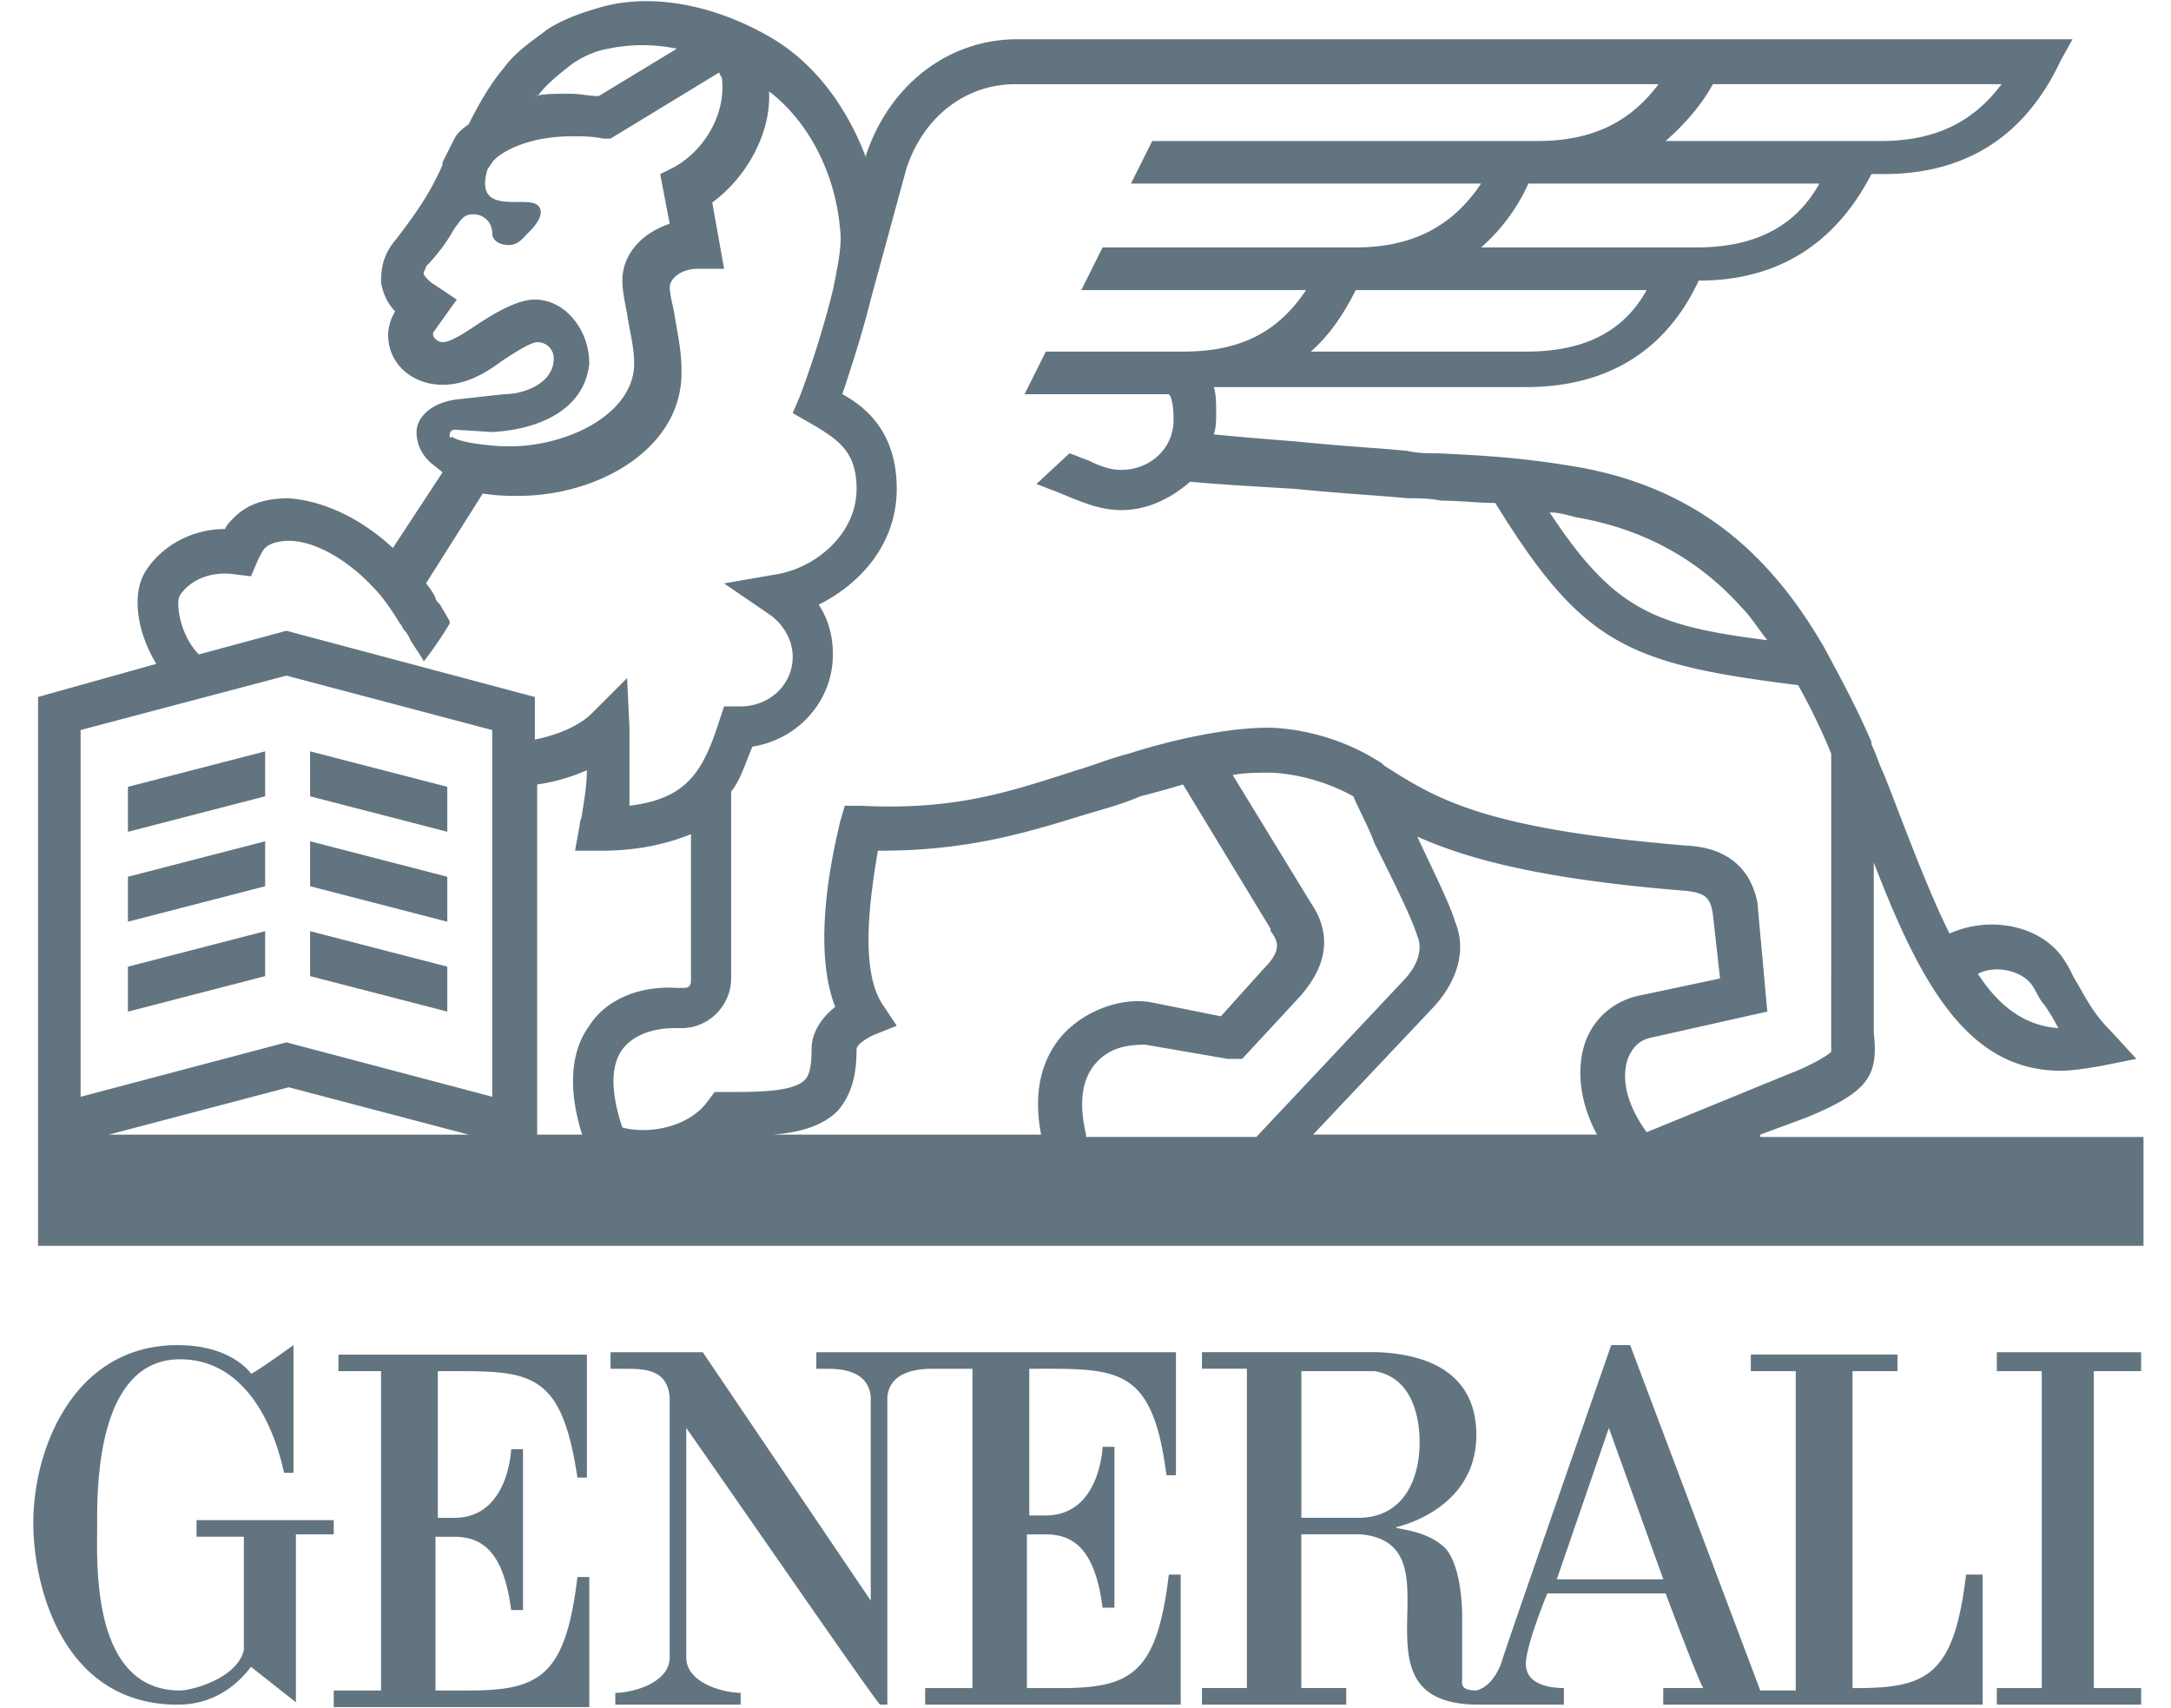 <svg width="61" height="48" viewBox="0 0 61 48" fill="none" xmlns="http://www.w3.org/2000/svg"><path fill-rule="evenodd" clip-rule="evenodd" d="m49.459 31.882 1.263-.466c1.795-.73 2.06-1.196 1.927-2.393v-4.785c1.33 3.456 2.66 5.849 5.252 5.849.332 0 .73-.066 1.128-.133h.002l.997-.2-.732-.797c-.413-.413-.616-.774-.843-1.175l-.087-.154c-.067-.1-.117-.2-.166-.3-.05-.1-.1-.2-.167-.299-.598-.997-2.06-1.33-3.256-.797-.511-1.022-1.022-2.35-1.65-3.984l-.079-.204-.133-.332c-.066-.133-.116-.266-.166-.4-.05-.132-.1-.265-.166-.398v-.067c-.399-.93-.864-1.794-1.33-2.658-.465-.798-.93-1.463-1.462-2.06-1.396-1.596-3.19-2.593-5.384-2.992-1.529-.266-2.592-.332-3.988-.399-.266 0-.598 0-.864-.066a36.042 36.042 0 0 0-1.086-.091c-.597-.045-1.318-.1-2.038-.175-.864-.067-1.662-.133-2.327-.2.067-.2.067-.399.067-.598 0-.266 0-.532-.067-.731h8.774c2.26 0 3.922-.997 4.852-2.992 2.26 0 3.856-1.065 4.853-2.993h.332c2.327 0 3.988-1.063 4.985-3.19l.333-.599H28.587c-1.927 0-3.589 1.263-4.254 3.257v.067c-.531-1.396-1.396-2.593-2.592-3.324C20.079.106 18.218-.226 16.756.24c-.466.133-.997.333-1.396.599-.075.06-.16.123-.251.19-.311.232-.688.513-.946.873-.399.465-.73 1.064-.997 1.595-.2.133-.332.266-.399.4l-.332.664v.067c-.364.848-.838 1.476-1.22 1.983l-.11.143c-.398.466-.398.932-.398 1.199.066.333.2.599.399.798-.133.2-.2.465-.2.665 0 .797.665 1.396 1.53 1.396.597 0 1.13-.266 1.66-.665h.002c.2-.135.797-.532.996-.532.266 0 .465.2.465.465 0 .665-.797.997-1.396.997l-1.196.133c-.864.067-1.263.532-1.263.93 0 .4.2.666.332.799l.067.066.332.266-1.396 2.127c-.93-.864-1.994-1.33-2.924-1.396-.599 0-1.13.133-1.53.532-.132.133-.199.2-.265.332-.997 0-1.795.532-2.194 1.13-.465.665-.265 1.795.266 2.659l-3.323.93v15.422h59.158v-3.058H49.46v-.066ZM9.377 42.716H5.522v.465h1.33v3.191c-.2.798-1.463 1.13-1.795 1.13-2.374 0-2.34-3.23-2.328-4.446l.001-.207v-.068c-.001-.978-.008-4.585 2.327-4.585 1.728 0 2.592 1.662 2.925 3.19h.265v-3.589s-1.196.865-1.196.798c0 0-.532-.797-2.06-.797-2.925 0-4.055 2.924-4.055 4.985 0 1.86.864 5.118 4.054 5.118.998 0 1.662-.532 2.061-1.064l1.263.997v-4.719h1.063v-.399Zm2.925-.133V38.53h.297c2.303-.006 3.178-.008 3.625 2.991h.266v-3.456H9.51v.465h1.197v8.973h-1.33v.466h7.18v-3.656h-.333c-.332 2.792-1.064 3.19-3.058 3.19h-.93v-4.32h.531c.865 0 1.396.532 1.596 2.06h.332v-4.52h-.332s-.067 1.928-1.595 1.928h-.466v-.066Zm39.882 4.852c1.995 0 2.725-.398 3.058-3.19h.465V47.9h-8.974v-.466h1.13c-.066 0-1.063-2.658-1.063-2.658h-3.324s-.664 1.595-.598 2.06c.067.598.93.598 1.064.598v.466h-2.393c-2.06 0-2.033-1.29-2.007-2.533.023-1.083.046-2.13-1.317-2.253h-1.662v4.32h1.263v.466h-4.054v-.466h1.263v-8.973h-1.263v-.465h4.919c1.728.066 2.791.797 2.791 2.326 0 2.127-2.26 2.592-2.26 2.592 0 .02.07.033.18.054.282.055.835.163 1.216.545.4.465.465 1.462.465 1.927V47.196l-.001.019c-.007.128-.015.287.4.287.532-.133.731-.864.731-.864 0-.066 3.058-8.84 3.058-8.84h.532l3.656 9.704h.997v-8.973h-1.263v-.466h4.121v.466h-1.263v8.906h.133ZM38.16 42.65h-1.595V38.53h2.06c1.197.2 1.263 1.595 1.263 1.994 0 1.064-.465 2.127-1.728 2.127Zm7.046-2.526-1.463 4.254h2.992l-1.53-4.254ZM29.07 38.462h.08c2.308-.005 3.242-.007 3.625 2.992h.266v-3.457H22.937v.466h.266c.333 0 1.197 0 1.263.797v5.717l-4.72-6.98h-2.591v.466h.398c.532 0 1.197 0 1.263.797v7.312c0 .73-1.063.997-1.528.997v.332h3.522v-.332c-.465 0-1.528-.266-1.528-.997v-6.448c.596.852 1.363 1.957 2.132 3.065l.002.002c1.63 2.348 3.27 4.71 3.316 4.71h.2v-8.64c.066-.732.864-.798 1.262-.798h1.13v8.973h-1.329v.465h7.179v-3.656h-.333c-.332 2.792-1.063 3.191-3.057 3.191h-.93v-4.32h.531c.864 0 1.396.531 1.595 2.06h.333v-4.52h-.333s-.066 1.928-1.595 1.928h-.465v-4.122h-.067.216Zm31.09-.465v.532h-1.329v8.906h1.33v.466h-4.055v-.466h1.263V38.53h-1.263v-.532h4.054Zm-2.923-10.071a2.731 2.731 0 0 0-.134-.232c-.266-.399-.997-.598-1.529-.332.599.93 1.33 1.462 2.26 1.529a5.83 5.83 0 0 0-.399-.665c-.08-.08-.136-.185-.198-.3ZM44.274 14.533c1.928.332 3.457 1.196 4.653 2.526.169.168.31.363.459.568.086.119.175.24.272.362-3.19-.399-4.32-.864-6.115-3.589.22 0 .395.046.6.1l.131.033ZM36.83 9.88h6.048c1.596 0 2.726-.531 3.39-1.729h-8.175c-.333.666-.731 1.264-1.263 1.73Zm10.834-2.927h-6.048a5.274 5.274 0 0 0 1.329-1.795h8.176c-.665 1.197-1.795 1.795-3.457 1.795Zm8.575-4.587h-8.11c-.332.599-.797 1.13-1.329 1.596h6.049c1.529 0 2.592-.532 3.39-1.596Zm-41.079.266c.2-.266.532-.531.864-.797.266-.2.665-.4 1.064-.466a4.704 4.704 0 0 1 1.928 0L16.822 2.7c-.133 0-.266-.017-.399-.033a3.225 3.225 0 0 0-.398-.034c-.36 0-.665 0-.916.049a.633.633 0 0 0 .051-.049Zm-.051.049a.081.081 0 0 1-.023.013c-.014.005-.03.005-.059.005.027-.007.054-.013.082-.018Zm-2.342 9.393a.143.143 0 0 0-.132.133c0 .066 0 .132.066.066.266.2 1.33.266 1.396.266h.066c1.662.066 3.656-.864 3.656-2.326 0-.31-.059-.62-.118-.93-.03-.156-.06-.311-.081-.466-.067-.333-.133-.665-.133-.932 0-.732.532-1.33 1.33-1.597l-.267-1.395.4-.2c.93-.532 1.461-1.595 1.329-2.526 0 0-.067-.066-.067-.133l-3.058 1.861h-.2c-.331-.066-.597-.066-.863-.066-1.396 0-2.127.532-2.26.731l-.133.2c-.275.918.337.916.851.915.231 0 .442 0 .545.082.332.265-.266.797-.266.797l-.066.07c-.114.123-.243.262-.466.262-.266 0-.465-.132-.465-.332a.524.524 0 0 0-.532-.532c-.238 0-.316.107-.472.32a10.29 10.29 0 0 1-.06.08 4.927 4.927 0 0 1-.797 1.064.237.237 0 0 1-.034.1.237.237 0 0 0-.033.1c0 .066.2.266.333.332l.598.4-.665.93v.067c0 .066.133.2.266.2.2 0 .532-.2.93-.466.599-.399 1.197-.731 1.662-.731.865 0 1.53.864 1.53 1.794-.134 1.33-1.463 1.862-2.726 1.928l-1.064-.066Zm-7.71 4.653c.266-.4.798-.665 1.462-.599l.532.067.2-.466c.066-.132.132-.265.199-.332.133-.133.399-.2.665-.2.73 0 1.661.533 2.393 1.33.265.266.531.665.73.997.034.033.05.066.067.1.017.033.033.066.067.1.066.066.133.199.133.199 0 .033.1.183.2.333.099.15.198.299.198.332.266-.333.532-.732.731-1.064v-.066a3.804 3.804 0 0 0-.132-.233c-.05-.083-.1-.166-.133-.233l-.067-.066s-.066-.067-.066-.133a2.07 2.07 0 0 0-.266-.4l1.595-2.525c.399.066.731.066.93.066h.067c2.26 0 4.587-1.329 4.587-3.456v-.066c0-.434-.07-.833-.134-1.197-.024-.138-.047-.27-.066-.399a24.284 24.284 0 0 0-.052-.25 3.03 3.03 0 0 1-.08-.481c0-.267.332-.533.797-.533h.731l-.332-1.862c.997-.731 1.661-1.994 1.595-3.124 1.13.864 1.861 2.326 1.994 3.855.062.432-.048.978-.17 1.587l-.03.143-.066.266a27.494 27.494 0 0 1-.864 2.726l-.2.465.466.266c.798.465 1.33.798 1.33 1.861 0 1.263-1.13 2.194-2.194 2.393l-1.529.266 1.263.864c.399.266.665.731.665 1.197 0 .797-.665 1.395-1.463 1.395h-.465l-.133.4c-.465 1.462-.93 2.193-2.526 2.392V20.45l-.066-1.396-.997.997c-.332.332-.93.598-1.595.73v-1.196l-6.98-1.86-2.46.664c-.531-.531-.664-1.462-.531-1.661Zm3.057 13.825-5.051 1.33h10.103l-5.052-1.33Zm5.717.266L8.048 29.29l-5.783 1.53V20.514l5.783-1.529 5.783 1.53v10.302Zm2.526 1.064c-.399-1.263-.332-2.327.2-3.058.465-.731 1.395-1.13 2.459-1.064h.199c.133 0 .2-.066.2-.199V23.44c-.665.266-1.463.465-2.526.465h-.732l.133-.731c0-.066.017-.116.034-.166a.49.49 0 0 0 .033-.166c.066-.4.133-.798.133-1.197-.465.2-.93.333-1.396.399v9.838h1.263ZM29.85 29.09c-.465.532-.864 1.396-.598 2.792h-7.511c.797-.067 1.396-.266 1.794-.665.466-.532.532-1.197.532-1.728 0-.067.067-.2.466-.4l.664-.265-.399-.599c-.664-.996-.332-3.124-.132-4.32h.066c2.462 0 4.103-.505 5.785-1.023l.13-.04c.466-.134.931-.266 1.397-.466 0 0 .532-.133 1.196-.332l2.46 4.054v.067c.265.332.265.598-.2 1.063l-1.196 1.33-1.994-.4c-.865-.132-1.862.267-2.46.932Zm.93.797c-.398.466-.464 1.13-.265 1.994v.067h4.786l4.188-4.454c.532-.598.399-1.063.332-1.196-.133-.465-.73-1.662-1.196-2.592-.118-.314-.259-.605-.382-.859-.086-.176-.162-.335-.217-.47-1.196-.665-2.326-.665-2.326-.665-.333 0-.731 0-1.064.066l2.194 3.59c.837 1.223.052 2.197-.24 2.559l-.026.033-1.662 1.795h-.399l-2.326-.4c-.466 0-.997.067-1.396.532Zm14.092 1.994h-7.976l3.39-3.589c.665-.73.93-1.595.598-2.393-.103-.362-.409-1.007-.759-1.746-.099-.21-.202-.426-.304-.646 1.33.598 3.39 1.196 7.577 1.528.532.067.665.2.731.665l.2 1.795-2.194.465c-.73.133-1.329.598-1.595 1.33-.266.797-.133 1.727.332 2.591Zm1.53-2.725c-.333.067-.532.266-.665.599-.2.598 0 1.329.531 2.06l4.055-1.661c.2-.067.93-.4 1.13-.599V21.18a17.237 17.237 0 0 0-.93-1.927c-4.787-.599-6.05-1.13-8.509-5.119-.225 0-.465-.015-.714-.031-.265-.018-.54-.035-.815-.035-.332-.067-.598-.067-.93-.067a48.623 48.623 0 0 0-1.072-.087c-.607-.046-1.34-.1-2.119-.179-1.13-.066-2.26-.133-2.924-.199-.532.465-1.197.798-1.928.798-.585 0-1.043-.191-1.81-.511l-.051-.021a4.595 4.595 0 0 1-.266-.1c-.083-.033-.166-.066-.266-.1l.93-.864c.1.034.184.067.267.1.083.033.166.066.265.1.4.199.665.265.931.265.798 0 1.462-.598 1.462-1.395 0-.466-.066-.665-.132-.731h-4.055l.598-1.197h3.855c1.596 0 2.66-.532 3.457-1.729h-6.315l.598-1.198h7.113c1.595 0 2.725-.598 3.522-1.795h-9.837l.598-1.196h10.835c1.529 0 2.592-.532 3.39-1.596H28.52c-1.396 0-2.593.93-3.058 2.393l-.997 3.659c-.265 1.06-.596 2.054-.796 2.653l-.001.005c.73.4 1.528 1.13 1.528 2.66 0 1.528-.997 2.658-2.193 3.256.266.399.399.864.399 1.396 0 1.33-.997 2.393-2.26 2.592-.053.123-.101.247-.148.367-.131.335-.255.652-.45.896v5.252c0 .73-.599 1.395-1.397 1.395h-.199c-.332 0-1.063.067-1.462.599-.332.465-.332 1.196 0 2.193.731.2 1.861 0 2.393-.73l.2-.267h.332c.864 0 1.86 0 2.193-.332.067-.067.2-.2.2-.864 0-.133 0-.665.664-1.197-.669-1.702-.059-4.349.101-5.043l.032-.142.133-.465h.465c2.559.128 4.07-.36 5.84-.93l.209-.067c.198-.057.397-.125.6-.196.274-.095.557-.193.862-.27.2-.066 2.26-.73 3.922-.73.133 0 1.662 0 3.19.997l.067.066.024.015c1.453.925 2.8 1.782 8.617 2.245 1.53.133 1.795 1.263 1.861 1.662v.066l.266 2.925-3.257.731Z" fill="#627480"/><path fill-rule="evenodd" clip-rule="evenodd" d="m7.45 22.376-3.855.997V22.11l3.855-.997v1.263Zm1.263-1.263 3.855.997v1.263l-3.855-.997v-1.263ZM3.595 25.9l3.855-.997V23.64l-3.855.997V25.9Zm5.118-2.26 3.855.997V25.9l-3.855-.997V23.64Zm3.855 3.523-3.855-.997v1.263l3.855.997v-1.263Zm-5.118.266-3.855.997v-1.263l3.855-.997v1.263Z" fill="#627480"/></svg>